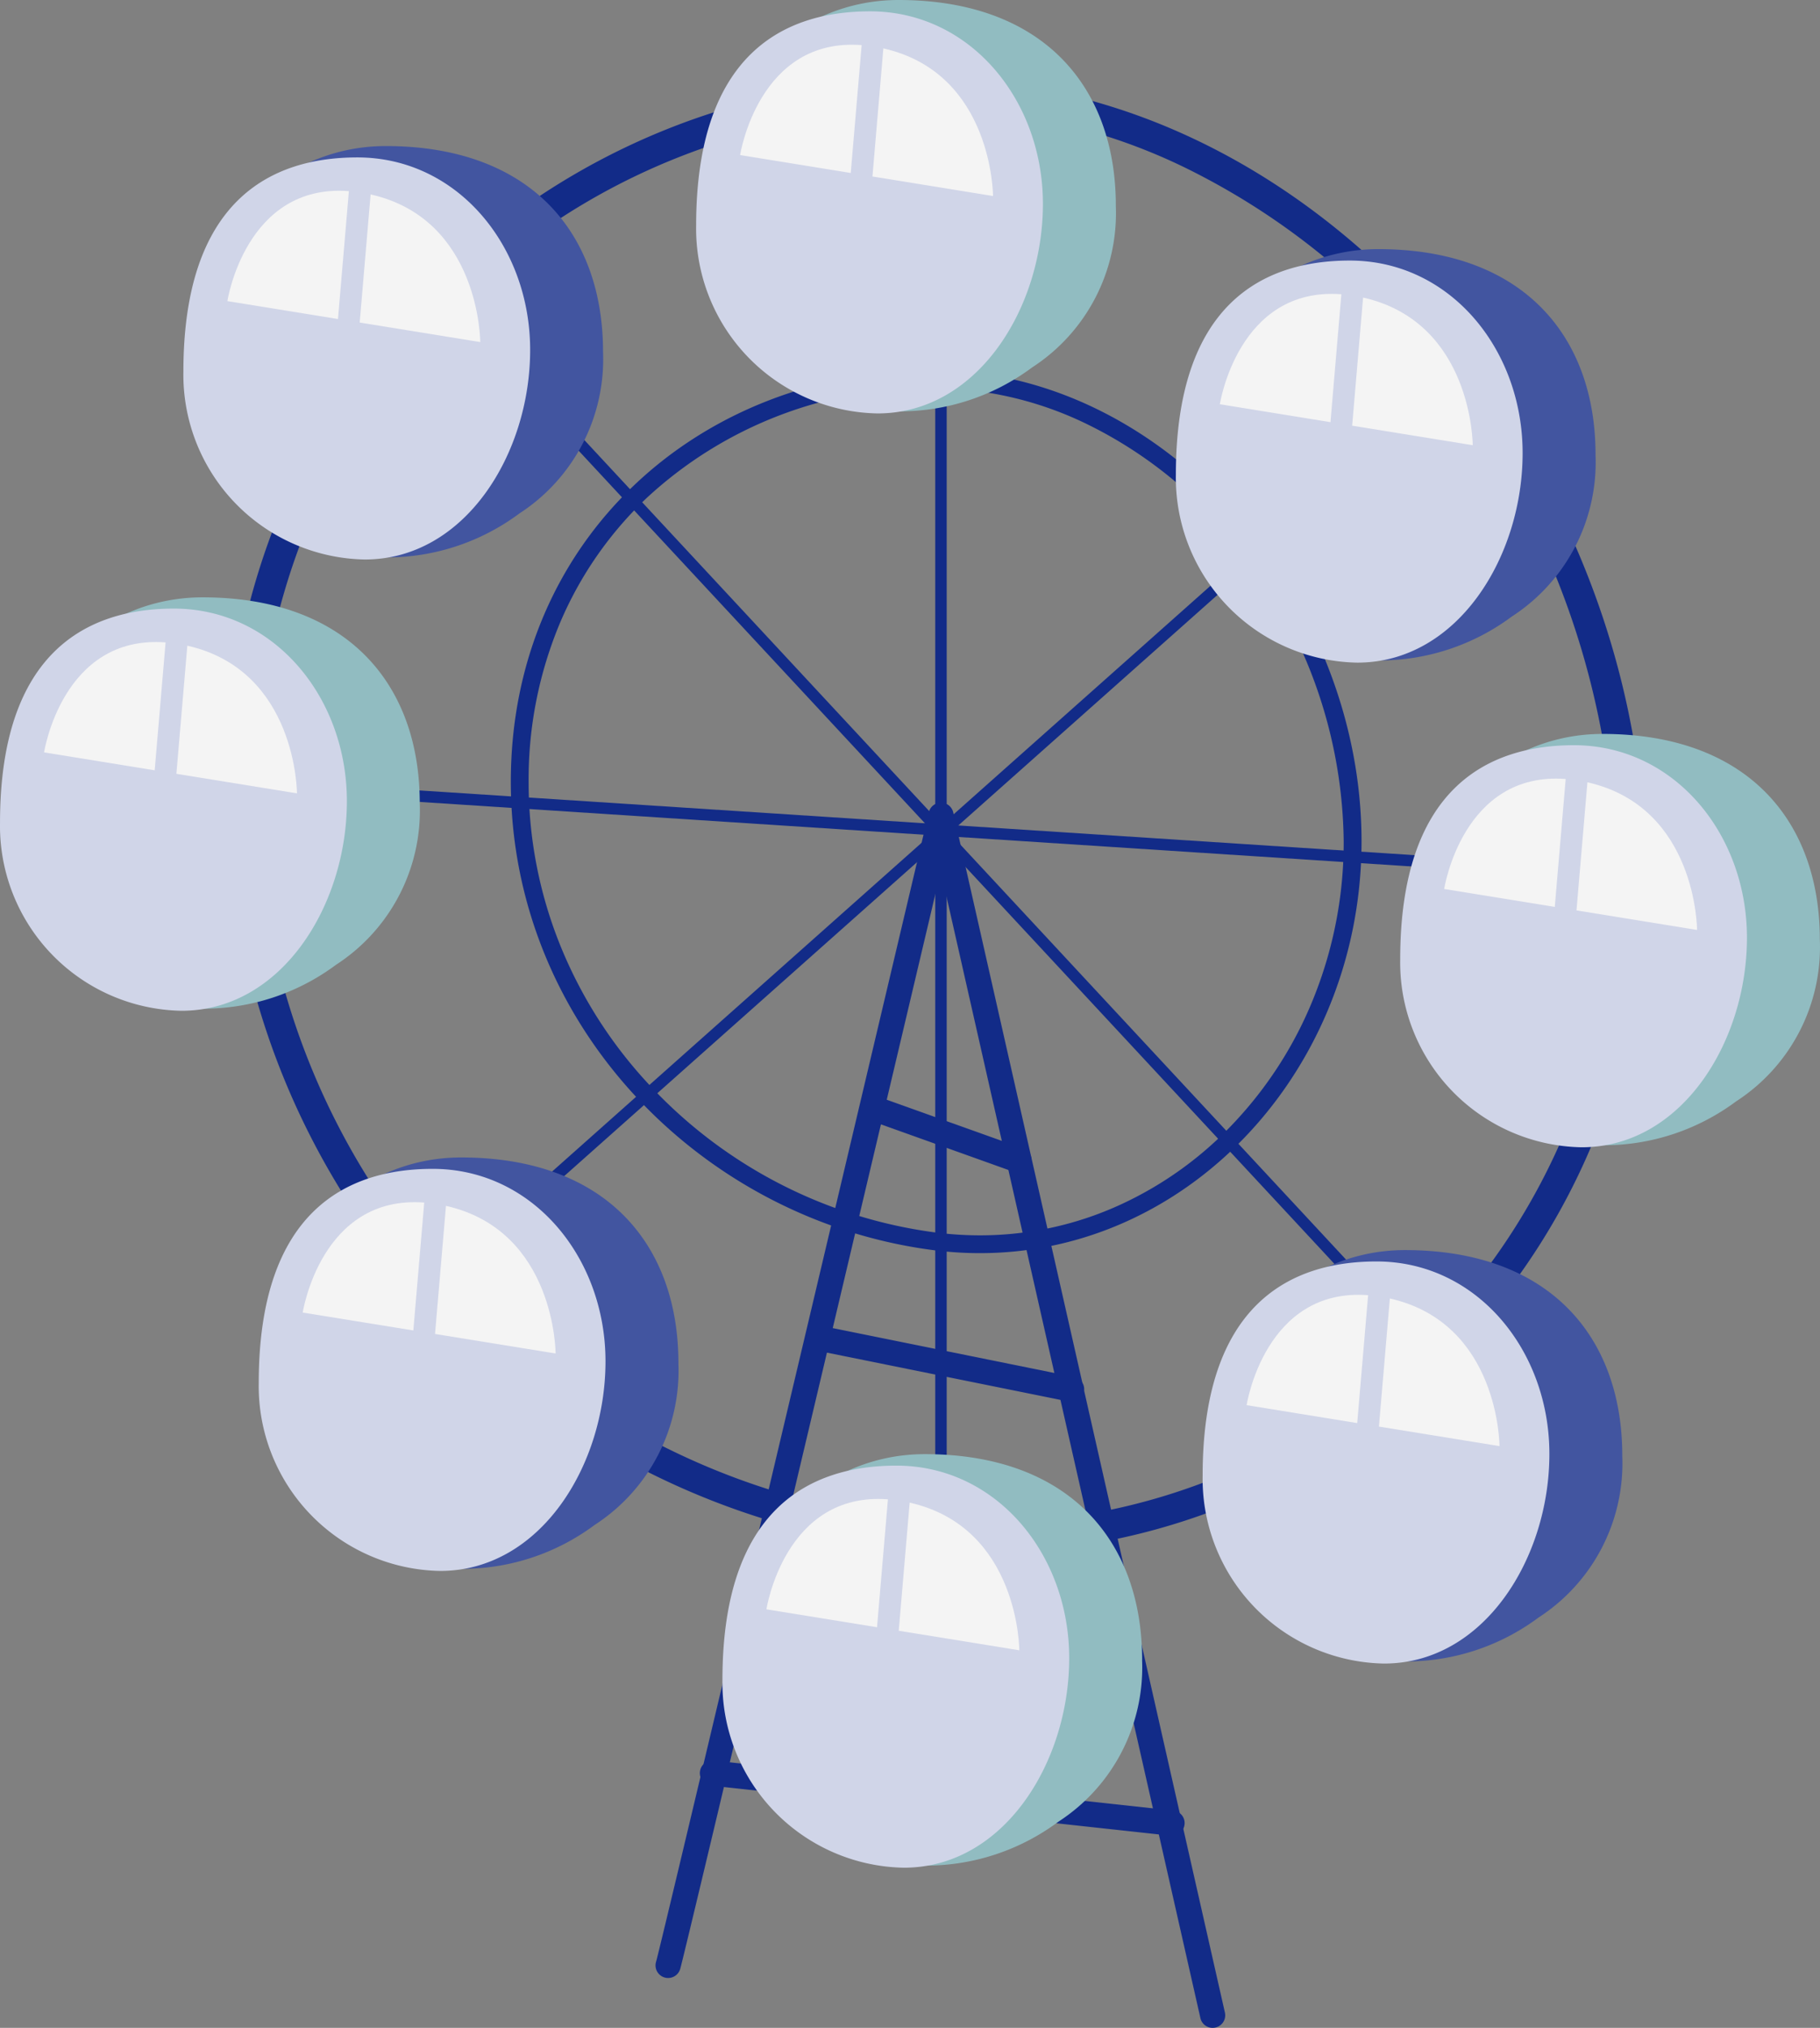 <svg xmlns="http://www.w3.org/2000/svg" width="87.102" height="96.991" viewBox="0 0 87.102 96.991">
  <rect x="0" y="0" width="87.102" height="96.991" fill="#808080" stroke="none"/>
  <g id="観覧車" transform="translate(-603.599 -318.45)"><g id="グループ_18491" data-name="グループ 18491"><g id="グループ_18474" data-name="グループ 18474" fill="#122b88"><path id="パス_12250" data-name="パス 12250" d="M661.635 415.441a.6.6 0 0 1-.587-.47l-2.186-9.652-10.24-45.2c-2.724 11.526-12.254 51.829-12.474 52.517a.6.6 0 0 1-1.148-.366c.251-.856 8.644-36.323 13.049-54.965a.6.6 0 0 1 .586-.464.6.6 0 0 1 .585.469l13 57.394a.6.6 0 0 1-.588.736Z"/><path id="線_41" data-name="線 41" d="M21.963 2.991a.609.609 0 0 1-.066 0L-.065.6A.6.6 0 0 1-.6-.065.6.6 0 0 1 .065-.6l21.962 2.389a.6.6 0 0 1-.064 1.2Z" transform="translate(637.697 403.256)"/><path id="線_42" data-name="線 42" d="M16.323 2.991a.607.607 0 0 1-.088-.006L-.087.6A.6.6 0 0 1-.6-.087.6.6 0 0 1 .087-.6l16.322 2.392a.6.6 0 0 1-.086 1.2Z" transform="translate(640.775 392.763)"/><path id="線_43" data-name="線 43" d="M11.811 2.991a.605.605 0 0 1-.12-.012L-.119.591a.6.6 0 0 1-.471-.71.6.6 0 0 1 .71-.471L11.929 1.8a.6.6 0 0 1-.119 1.193Z" transform="translate(643.042 382.503)"/><path id="線_44" data-name="線 44" d="M6.68 2.991a.6.6 0 0 1-.2-.035L-.2.567A.6.6 0 0 1-.567-.2.6.6 0 0 1 .2-.567l6.68 2.388a.6.6 0 0 1-.2 1.17Z" transform="translate(645.677 371.559)"/></g><g id="パス_12251" data-name="パス 12251"><path id="パス_15368" data-name="パス 15368" d="M614.466 356.25a36.554 36.554 0 0 0 33.8 36.4c18.056 1.309 34.076-12.914 34.076-32.356s-15.409-38.051-34.076-38.051a33.492 33.492 0 0 0-33.8 34.007Z" fill="none"/><path id="パス_15369" data-name="パス 15369" d="M648.268 323.67a32.878 32.878 0 0 0-12.612 2.47 31.683 31.683 0 0 0-10.283 6.828 32.481 32.481 0 0 0-9.479 23.282 34.884 34.884 0 0 0 9.53 24 35.237 35.237 0 0 0 10.33 7.585 34.578 34.578 0 0 0 12.617 3.385c.73.053 1.47.08 2.2.08a29.877 29.877 0 0 0 11.623-2.34 30.21 30.21 0 0 0 9.666-6.485 31.03 31.03 0 0 0 9.056-22.187 39.187 39.187 0 0 0-9.686-25.377 34.315 34.315 0 0 0-10.405-8.187 27.728 27.728 0 0 0-12.557-3.059m0-1.428c18.667 0 34.076 18.609 34.076 38.051s-16.021 33.665-34.076 32.356a36.554 36.554 0 0 1-33.8-36.4 33.492 33.492 0 0 1 33.8-34.009Z" fill="#122b88"/></g><g id="パス_12252" data-name="パス 12252"><path id="パス_15370" data-name="パス 15370" d="M628.047 355.846c0 11.619 9.138 20.957 20.2 22.4s20.514-7.93 20.514-19.549-9.357-22.53-20.514-22.53-20.2 8.059-20.2 19.679Z" fill="none"/><path id="パス_15371" data-name="パス 15371" d="M648.249 337.017a19.732 19.732 0 0 0-13.7 5.25 17.77 17.77 0 0 0-4.133 5.937 19.327 19.327 0 0 0-1.518 7.642 20.817 20.817 0 0 0 1.537 7.877 21.66 21.66 0 0 0 4.188 6.56 22.742 22.742 0 0 0 13.733 7.113 16.719 16.719 0 0 0 2.139.139 16.088 16.088 0 0 0 6.748-1.478 17.422 17.422 0 0 0 5.536-4.037 19.019 19.019 0 0 0 3.75-5.995 19.949 19.949 0 0 0 1.377-7.332 22.941 22.941 0 0 0-5.856-15.054 20.628 20.628 0 0 0-6.269-4.824 16.951 16.951 0 0 0-7.535-1.8m0-.854c11.157 0 20.514 10.91 20.514 22.53s-9.44 20.99-20.514 19.549-20.2-10.777-20.2-22.4 9.046-19.677 20.203-19.677Z" fill="#122b88"/></g><path id="線_45" data-name="線 45" d="M648.632 392.011a.274.274 0 0 1-.274-.274v-68.612a.274.274 0 0 1 .548 0v68.612a.274.274 0 0 1-.274.274Z" fill="#122b88"/><path id="線_46" data-name="線 46" d="M672.09 383.749a.273.273 0 0 1-.2-.087l-47.428-51a.274.274 0 1 1 .4-.373l47.428 51a.274.274 0 0 1-.2.461Z" fill="#122b88"/><path id="線_47" data-name="線 47" d="M681.545 360.566h-.018l-66.277-4.309a.274.274 0 1 1 .036-.547l66.277 4.309a.274.274 0 0 1-.018.547Z" fill="#122b88"/><path id="線_48" data-name="線 48" d="M624.471 380.058a.274.274 0 0 1-.182-.479l48.8-43.388a.274.274 0 1 1 .364.41l-48.8 43.388a.273.273 0 0 1-.182.069Z" fill="#122b88"/><g id="グループ_18476" data-name="グループ 18476"><path id="パス_12253" data-name="パス 12253" d="M657 328.286a8.788 8.788 0 0 1-4.007 7.739 10.612 10.612 0 0 1-6.392 2.1c-5.433 0-9.254-4.4-9.254-9.838s4.069-9.837 9.254-9.837c6.9 0 10.4 4.13 10.4 9.836Z" fill="#91bcc1"/><path id="パス_12254" data-name="パス 12254" d="M653.511 328.2c0 4.965-3.118 10.024-7.913 10.024a8.841 8.841 0 0 1-8.683-8.99c0-8.2 4.2-10.242 8.324-10.242 4.795 0 8.272 4.246 8.272 9.208Z" fill="#d0d5e8"/><g id="グループ_18475" data-name="グループ 18475" fill="#f4f4f4"><path id="パス_12255" data-name="パス 12255" d="M651.123 327.826s0-5.88-5.248-7.061l-.522 6.127Z"/><path id="パス_12256" data-name="パス 12256" d="m639.02 325.867 5.294.857.522-6.117c-4.949-.377-5.816 5.26-5.816 5.26Z"/></g></g><g id="グループ_18478" data-name="グループ 18478"><path id="パス_12257" data-name="パス 12257" d="M658.257 397.841a8.787 8.787 0 0 1-4.006 7.739 10.611 10.611 0 0 1-6.392 2.1c-5.433 0-9.254-4.4-9.254-9.837s4.068-9.843 9.254-9.843c6.9 0 10.4 4.134 10.4 9.841Z" fill="#91bcc1"/><path id="パス_12258" data-name="パス 12258" d="M654.769 397.757c0 4.965-3.117 10.023-7.913 10.023a8.839 8.839 0 0 1-8.682-8.989c0-8.2 4.2-10.242 8.323-10.242 4.795 0 8.272 4.243 8.272 9.208Z" fill="#d0d5e8"/><g id="グループ_18477" data-name="グループ 18477" fill="#f4f4f4"><path id="パス_12259" data-name="パス 12259" d="M652.381 397.381s0-5.88-5.247-7.062l-.523 6.128Z"/><path id="パス_12260" data-name="パス 12260" d="m640.279 395.422 5.293.857.522-6.118c-4.948-.376-5.815 5.261-5.815 5.261Z"/></g></g><g id="グループ_18480" data-name="グループ 18480"><path id="パス_12261" data-name="パス 12261" d="M690.693 363.388a8.787 8.787 0 0 1-4.006 7.739 10.611 10.611 0 0 1-6.392 2.1c-5.433 0-9.254-4.4-9.254-9.837s4.068-9.837 9.254-9.837c6.899-.002 10.398 4.128 10.398 9.835Z" fill="#91bcc1"/><path id="パス_12262" data-name="パス 12262" d="M687.205 363.3c0 4.965-3.117 10.023-7.913 10.023a8.839 8.839 0 0 1-8.682-8.989c0-8.2 4.2-10.242 8.323-10.242 4.795.008 8.272 4.247 8.272 9.208Z" fill="#d0d5e8"/><g id="グループ_18479" data-name="グループ 18479" fill="#f4f4f4"><path id="パス_12263" data-name="パス 12263" d="M684.817 362.928s0-5.88-5.247-7.062l-.523 6.128Z"/><path id="パス_12264" data-name="パス 12264" d="m672.715 360.969 5.293.857.522-6.118c-4.948-.376-5.815 5.261-5.815 5.261Z"/></g></g><g id="グループ_18482" data-name="グループ 18482"><path id="パス_12265" data-name="パス 12265" d="M623.687 356.855a8.787 8.787 0 0 1-4.006 7.739 10.611 10.611 0 0 1-6.392 2.1c-5.433 0-9.254-4.4-9.254-9.837s4.068-9.837 9.254-9.837c6.899-.002 10.398 4.128 10.398 9.835Z" fill="#91bcc1"/><path id="パス_12266" data-name="パス 12266" d="M620.2 356.771c0 4.965-3.118 10.023-7.913 10.023a8.839 8.839 0 0 1-8.687-8.994c0-8.2 4.2-10.242 8.323-10.242 4.8.005 8.277 4.248 8.277 9.213Z" fill="#d0d5e8"/><g id="グループ_18481" data-name="グループ 18481" fill="#f4f4f4"><path id="パス_12267" data-name="パス 12267" d="M617.811 356.395s0-5.88-5.247-7.062l-.523 6.128Z"/><path id="パス_12268" data-name="パス 12268" d="m605.709 354.436 5.293.857.522-6.118c-4.948-.375-5.815 5.261-5.815 5.261Z"/></g></g><g id="グループ_18484" data-name="グループ 18484"><path id="パス_12269" data-name="パス 12269" d="M679.958 340.2a8.788 8.788 0 0 1-4.007 7.739 10.612 10.612 0 0 1-6.392 2.1c-5.433 0-9.254-4.4-9.254-9.837s4.068-9.837 9.254-9.837c6.9 0 10.4 4.135 10.4 9.835Z" fill="#4255a0"/><path id="パス_12270" data-name="パス 12270" d="M676.469 340.12c0 4.965-3.117 10.023-7.912 10.023a8.839 8.839 0 0 1-8.683-8.989c0-8.2 4.2-10.242 8.323-10.242 4.796 0 8.272 4.243 8.272 9.208Z" fill="#d0d5e8"/><g id="グループ_18483" data-name="グループ 18483" fill="#f4f4f4"><path id="パス_12271" data-name="パス 12271" d="M674.081 339.744s0-5.88-5.247-7.062l-.523 6.128Z"/><path id="パス_12272" data-name="パス 12272" d="m661.979 337.785 5.294.857.521-6.118c-4.948-.376-5.815 5.261-5.815 5.261Z"/></g></g><g id="グループ_18486" data-name="グループ 18486"><path id="パス_12273" data-name="パス 12273" d="M681.238 388.076a8.786 8.786 0 0 1-4.007 7.739 10.61 10.61 0 0 1-6.392 2.1c-5.433 0-9.254-4.4-9.254-9.838s4.069-9.837 9.254-9.837c6.9 0 10.4 4.13 10.4 9.836Z" fill="#4255a0"/><path id="パス_12274" data-name="パス 12274" d="M677.75 387.992c0 4.965-3.118 10.024-7.913 10.024a8.84 8.84 0 0 1-8.682-8.99c0-8.2 4.2-10.242 8.323-10.242 4.795 0 8.272 4.244 8.272 9.208Z" fill="#d0d5e8"/><g id="グループ_18485" data-name="グループ 18485" fill="#f4f4f4"><path id="パス_12275" data-name="パス 12275" d="M675.362 387.616s0-5.88-5.247-7.061l-.523 6.127Z"/><path id="パス_12276" data-name="パス 12276" d="m663.26 385.657 5.293.857.522-6.117c-4.948-.377-5.815 5.26-5.815 5.26Z"/></g></g><g id="グループ_18488" data-name="グループ 18488"><path id="パス_12277" data-name="パス 12277" d="M632.459 335.271a8.787 8.787 0 0 1-4.006 7.739 10.611 10.611 0 0 1-6.392 2.1c-5.434 0-9.254-4.4-9.254-9.837s4.068-9.837 9.254-9.837c6.899-.002 10.398 4.128 10.398 9.835Z" fill="#4255a0"/><path id="パス_12278" data-name="パス 12278" d="M628.971 335.187c0 4.965-3.118 10.023-7.913 10.023a8.839 8.839 0 0 1-8.682-8.989c0-8.2 4.2-10.242 8.323-10.242 4.795 0 8.272 4.243 8.272 9.208Z" fill="#d0d5e8"/><g id="グループ_18487" data-name="グループ 18487" fill="#f4f4f4"><path id="パス_12279" data-name="パス 12279" d="M626.583 334.811s0-5.88-5.247-7.062l-.523 6.128Z"/><path id="パス_12280" data-name="パス 12280" d="m614.481 332.852 5.293.857.522-6.118c-4.948-.376-5.815 5.261-5.815 5.261Z"/></g></g><g id="グループ_18490" data-name="グループ 18490"><path id="パス_12281" data-name="パス 12281" d="M636.066 383.646a8.788 8.788 0 0 1-4.007 7.739 10.612 10.612 0 0 1-6.392 2.1c-5.433 0-9.254-4.4-9.254-9.838s4.068-9.837 9.254-9.837c6.9 0 10.4 4.13 10.4 9.836Z" fill="#4255a0"/><path id="パス_12282" data-name="パス 12282" d="M632.577 383.562c0 4.965-3.117 10.024-7.912 10.024a8.84 8.84 0 0 1-8.683-8.99c0-8.2 4.2-10.241 8.323-10.241 4.795 0 8.272 4.245 8.272 9.207Z" fill="#d0d5e8"/><g id="グループ_18489" data-name="グループ 18489" fill="#f4f4f4"><path id="パス_12283" data-name="パス 12283" d="M630.189 383.186s0-5.88-5.247-7.061l-.523 6.127Z"/><path id="パス_12284" data-name="パス 12284" d="m618.087 381.228 5.294.856.521-6.117c-4.948-.377-5.815 5.261-5.815 5.261Z"/></g></g></g></g>
</svg>
